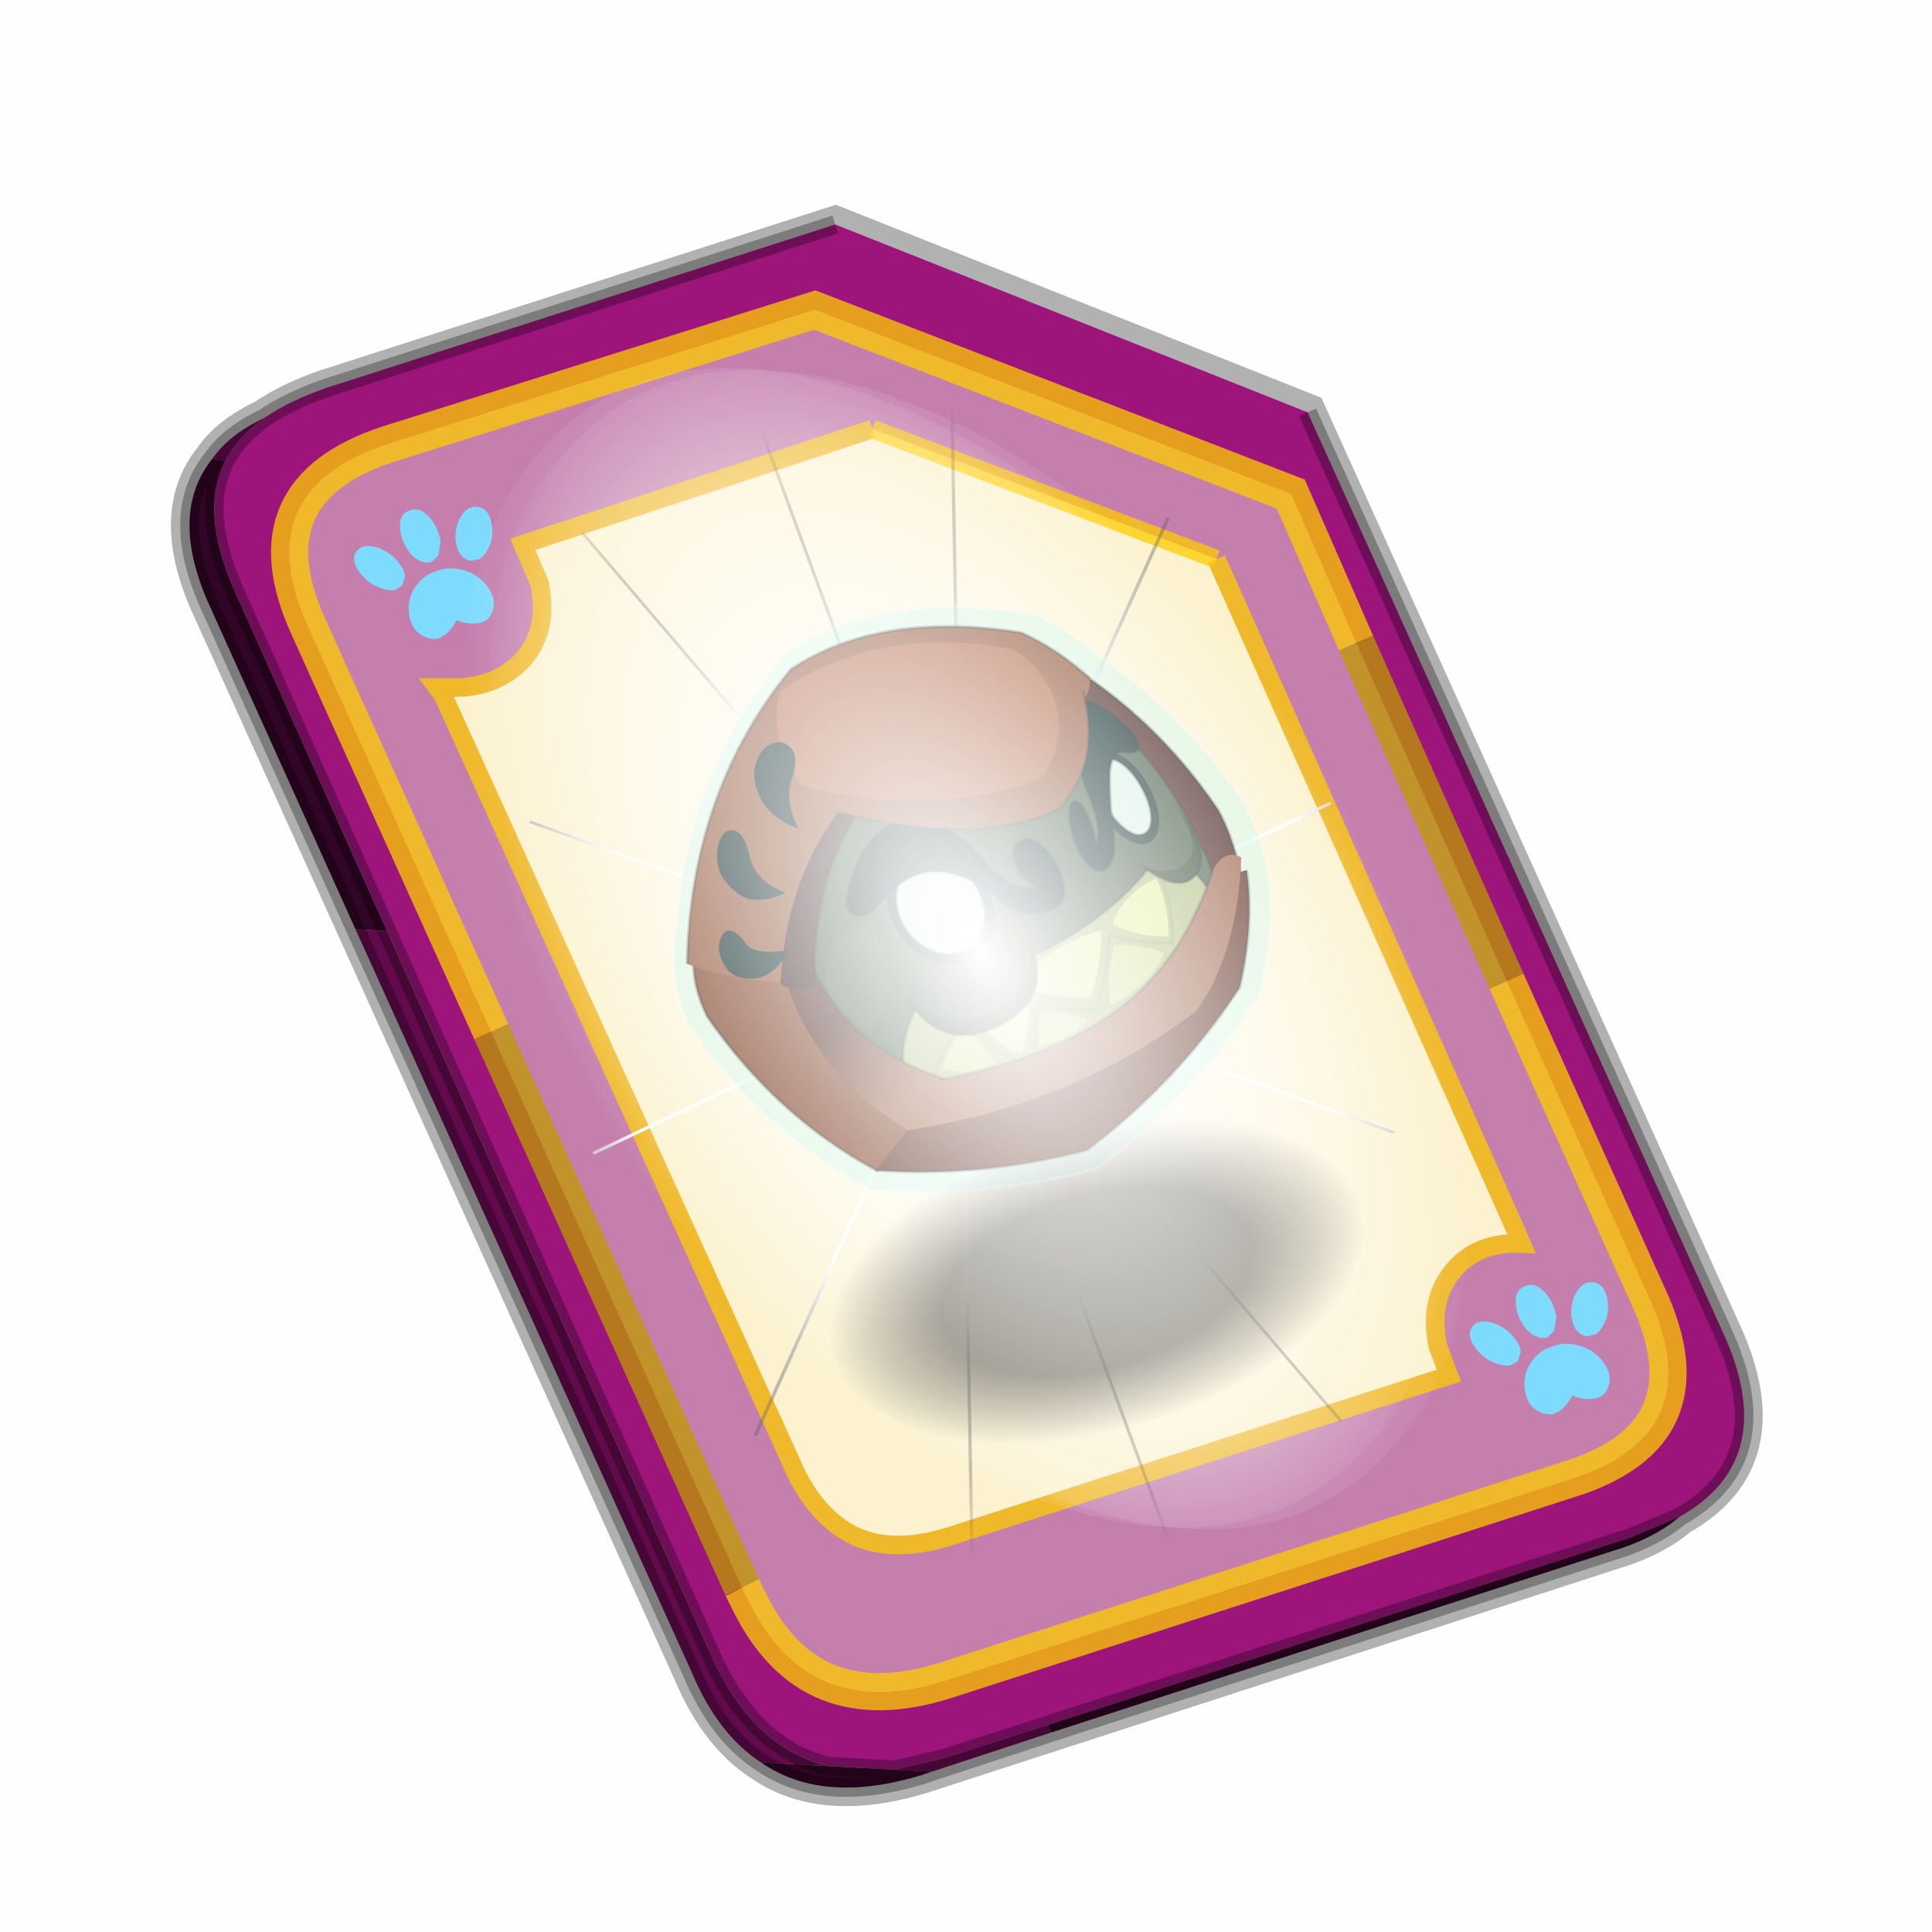 <?xml version='1.0' encoding='UTF-8'?>
<svg xmlns:xlink="http://www.w3.org/1999/xlink" xmlns="http://www.w3.org/2000/svg" version="1.1" width="60px" height="60px" viewBox="0.0 0.0 60.0 60.0"><defs><g id="c1"><path fill="#0e0e0e" stroke="none" d="M-10.9 2.75 Q-10.45 6.7 -7.8 9.5 -5.1 12.25 -1.75 12.25 1.65 12.25 3.7 9.5 5.8 6.7 5.35 2.75 4.9 -1.2 2.25 -4.0 -0.45 -6.75 -3.8 -6.75 -7.2 -6.75 -9.25 -4.0 -11.35 -1.2 -10.9 2.75"/><path fill="#f5f2e2" stroke="none" d="M-9.6 2.65 Q-9.25 5.95 -7.0 8.25 -4.8 10.55 -2.0 10.55 0.8 10.55 2.5 8.25 4.2 5.95 3.85 2.65 3.5 -0.6 1.25 -2.9 -0.95 -5.2 -3.75 -5.2 -6.55 -5.2 -8.25 -2.9 -9.95 -0.6 -9.6 2.65"/><path fill="none" stroke="#000000" stroke-width="0.5" stroke-opacity="0.302" d="M-9.6 2.65 Q-9.25 5.95 -7.0 8.25 -4.8 10.55 -2.0 10.55 0.8 10.55 2.5 8.25 4.2 5.95 3.85 2.65 3.5 -0.6 1.25 -2.9 -0.95 -5.2 -3.75 -5.2 -6.55 -5.2 -8.25 -2.9 -9.95 -0.6 -9.6 2.65"/><path fill="#060606" stroke="none" d="M-1.85 -11.55 Q-10.65 -14.8 -16.6 -3.55 -18.3 -0.3 -15.7 0.5 -14.1 0.85 -12.4 -0.35 -5.5 -5.3 0.1 -2.15 4.3 0.15 6.0 3.55 8.2 7.85 13.55 7.95 14.75 8.0 16.0 7.25 17.3 6.5 17.2 3.2 17.05 -0.1 15.45 -2.5 13.85 -4.9 11.65 -3.75 10.3 -3.05 10.8 0.0 11.15 2.35 13.0 3.8 8.7 3.65 5.9 -2.6 3.05 -8.9 -1.85 -11.55"/><path fill="none" stroke="#000000" stroke-width="0.5" stroke-opacity="0.302" d="M-1.85 -11.55 Q-10.65 -14.8 -16.6 -3.55 -18.3 -0.3 -15.7 0.5 -14.1 0.85 -12.4 -0.35 -5.5 -5.3 0.1 -2.15 4.3 0.15 6.0 3.55 8.2 7.85 13.55 7.95 14.75 8.0 16.0 7.25 17.3 6.5 17.2 3.2 17.05 -0.1 15.45 -2.5 13.85 -4.9 11.65 -3.75 10.3 -3.05 10.8 0.0 11.15 2.35 13.0 3.8 8.7 3.65 5.9 -2.6 3.05 -8.9 -1.85 -11.55"/></g><g id="c2"><g><use transform="matrix(1.0,0.0,0.0,1.0,0.0,0.0)" xlink:href="#c1"/></g></g><g id="c3"><path fill="#0e0e0e" stroke="none" d="M-1.8 3.75 Q-1.1 7.05 0.65 9.2 2.45 11.4 4.25 11.2 6.05 10.95 6.8 8.45 7.6 6.0 6.85 2.7 6.2 -0.65 4.45 -2.8 2.7 -5.0 0.9 -4.75 -0.9 -4.55 -1.7 -2.05 -2.45 0.45 -1.8 3.75"/><path fill="#f5f2e2" stroke="none" d="M-0.7 3.45 Q-0.1 6.2 1.25 8.0 2.6 9.8 3.9 9.6 5.25 9.45 5.8 7.4 6.3 5.35 5.7 2.6 5.15 -0.1 3.85 -1.95 2.5 -3.75 1.15 -3.6 -0.15 -3.4 -0.7 -1.35 -1.25 0.75 -0.7 3.45"/><path fill="none" stroke="#000000" stroke-width="0.5" stroke-opacity="0.302" d="M-0.7 3.45 Q-0.1 6.2 1.25 8.0 2.6 9.8 3.9 9.6 5.25 9.45 5.8 7.4 6.3 5.35 5.7 2.6 5.15 -0.1 3.85 -1.95 2.5 -3.75 1.15 -3.6 -0.15 -3.4 -0.7 -1.35 -1.25 0.75 -0.7 3.45"/><path fill="#060606" stroke="none" d="M-2.45 -10.5 Q-3.7 -6.55 -2.95 0.45 -2.2 7.5 -3.9 9.0 -3.6 6.9 -3.95 4.3 -4.3 1.7 -5.35 1.5 -6.35 1.35 -6.9 4.05 -7.4 6.75 -6.9 9.4 -6.3 12.05 -5.1 13.05 -3.9 14.05 -2.55 12.75 -1.15 11.45 -0.65 7.7 -0.15 3.9 1.1 -0.55 2.35 -5.0 4.7 -3.85 7.15 -2.7 6.95 -5.1 6.85 -6.35 5.8 -8.0 -0.2 -17.55 -2.45 -10.5"/><path fill="none" stroke="#000000" stroke-width="0.5" stroke-opacity="0.302" d="M-2.45 -10.5 Q-0.2 -17.55 5.8 -8.0 6.85 -6.35 6.95 -5.1 7.15 -2.7 4.7 -3.85 2.35 -5.0 1.1 -0.55 -0.15 3.9 -0.65 7.7 -1.15 11.45 -2.55 12.75 -3.9 14.05 -5.1 13.05 -6.3 12.05 -6.9 9.4 -7.4 6.75 -6.9 4.05 -6.35 1.35 -5.35 1.5 -4.3 1.7 -3.95 4.3 -3.6 6.9 -3.9 9.0 -2.2 7.5 -2.95 0.45 -3.7 -6.55 -2.45 -10.5"/></g><g id="c4"><g><use transform="matrix(1.0,0.0,0.0,1.0,0.0,0.0)" xlink:href="#c3"/></g></g><g id="c5"><path fill="#000000" fill-opacity="0.004" d="M0.0 0.0 L60.0 0.0 60.0 60.0 0.0 60.0 0.0 0.0"/></g><g id="c6"><path fill="none" stroke="#000000" stroke-width="1.0" stroke-opacity="0.302" d="M0.7 12.25 Q-0.45 9.75 0.75 8.25 1.2 7.6 2.15 7.15 2.8 6.7 3.8 6.35 L17.5 1.95 30.2 7.0 41.35 31.7 Q42.95 35.15 40.2 36.7 39.5 37.3 38.3 37.65 L19.8 43.65 Q17.15 44.45 15.5 43.3 14.35 42.55 13.65 40.9 L0.7 12.25"/><path fill="#9d147b" stroke="none" d="M35.55 22.3 L31.5 13.2 29.75 9.2 16.95 4.25 5.5 7.85 Q1.65 9.1 3.35 12.8 L8.25 23.65 15.0 38.6 15.2 39.0 Q16.8 42.25 20.45 41.1 L37.2 35.7 Q41.1 34.5 39.35 30.75 L35.55 22.3 M2.15 7.15 Q2.8 6.7 3.8 6.35 L17.5 1.95 30.2 7.0 41.35 31.7 Q42.95 35.15 40.2 36.7 L38.9 37.25 23.2 42.3 20.4 43.2 19.1 43.5 17.3 43.4 Q15.3 42.9 14.2 40.5 L5.45 20.95 1.35 11.8 Q0.4 9.65 1.1 8.3 1.45 7.65 2.15 7.15"/><path fill="#c47fad" stroke="none" d="M31.5 13.2 L35.55 22.3 39.35 30.75 Q41.1 34.5 37.2 35.7 L20.45 41.1 Q16.8 42.25 15.2 39.0 L15.0 38.6 8.25 23.65 3.35 12.8 Q1.65 9.1 5.5 7.85 L16.95 4.25 29.75 9.2 31.5 13.2 M18.5 7.45 L9.1 10.55 9.55 11.6 Q9.8 12.8 9.15 13.6 8.4 14.45 7.1 14.4 L6.8 14.4 6.95 14.6 16.3 35.2 Q16.8 36.4 17.65 37.0 18.8 37.8 20.65 37.2 L34.0 32.9 33.7 32.1 Q33.45 30.9 34.1 30.1 34.75 29.3 35.95 29.35 L35.8 29.0 27.75 10.95 18.5 7.45"/><path fill="#630a4c" stroke="none" d="M0.75 8.25 Q1.2 7.6 2.15 7.15 1.45 7.65 1.1 8.3 L0.75 8.25 M23.3 42.5 L20.1 43.55 19.1 43.5 20.4 43.2 23.2 42.3 23.3 42.5 M15.5 43.3 Q14.35 42.55 13.65 40.9 L4.6 20.9 5.45 20.95 14.2 40.5 Q15.3 42.9 17.3 43.4 L15.5 43.3"/><path fill="#300525" stroke="none" d="M4.6 20.9 L0.7 12.25 Q-0.45 9.75 0.75 8.25 L1.1 8.3 Q0.4 9.65 1.35 11.8 L5.45 20.95 4.6 20.9 M40.2 36.7 Q39.5 37.3 38.3 37.65 L23.3 42.5 23.2 42.3 38.9 37.25 40.2 36.7 M20.1 43.55 L19.8 43.65 Q17.15 44.45 15.5 43.3 L17.3 43.4 19.1 43.5 20.1 43.55"/><path fill="#fcf2cf" stroke="none" d="M27.75 10.95 L35.8 29.0 35.95 29.35 Q34.75 29.3 34.1 30.1 33.45 30.9 33.7 32.1 L34.0 32.9 20.65 37.2 Q18.8 37.8 17.65 37.0 16.8 36.4 16.3 35.2 L6.95 14.6 6.8 14.4 7.1 14.4 Q8.4 14.45 9.15 13.6 9.8 12.8 9.55 11.6 L9.1 10.55 18.5 7.45 27.75 10.95"/><path fill="none" stroke="#bf9900" stroke-width="1.0" stroke-opacity="0.749" d="M31.5 13.2 L35.55 22.3 M15.0 38.6 L8.25 23.65"/><path fill="none" stroke="#ffcc00" stroke-width="1.0" stroke-opacity="0.749" d="M35.55 22.3 L39.35 30.75 Q41.1 34.5 37.2 35.7 L20.45 41.1 Q16.8 42.25 15.2 39.0 L15.0 38.6 M8.25 23.65 L3.35 12.8 Q1.65 9.1 5.5 7.85 L16.95 4.25 29.75 9.2 31.5 13.2"/><path fill="none" stroke="#000000" stroke-width="0.5" stroke-opacity="0.302" d="M4.6 20.9 L0.7 12.25 Q-0.45 9.75 0.75 8.25 1.2 7.6 2.15 7.15 2.8 6.7 3.8 6.35 L17.5 1.95 M30.2 7.0 L41.35 31.7 Q42.95 35.15 40.2 36.7 39.5 37.3 38.3 37.65 L23.3 42.5 20.1 43.55 19.8 43.65 Q17.15 44.45 15.5 43.3 14.35 42.55 13.65 40.9 L4.6 20.9 M5.45 20.95 L1.35 11.8 Q0.4 9.65 1.1 8.3 1.45 7.65 2.15 7.15 M19.1 43.5 L17.3 43.4 Q15.3 42.9 14.2 40.5 L5.45 20.95 M23.2 42.3 L20.4 43.2 19.1 43.5 M40.2 36.7 L38.9 37.25 23.2 42.3"/><path fill="none" stroke="#f0b92b" stroke-width="0.5" d="M27.75 10.95 L35.8 29.0 35.95 29.35 Q34.75 29.3 34.1 30.1 33.45 30.9 33.7 32.1 L34.0 32.9 20.65 37.2 Q18.8 37.8 17.65 37.0 16.8 36.4 16.3 35.2 L6.95 14.6 6.8 14.4 7.1 14.4 Q8.4 14.45 9.15 13.6 9.8 12.8 9.55 11.6 L9.1 10.55 18.5 7.45"/><path fill="none" stroke="#ffcc00" stroke-width="0.5" stroke-opacity="0.749" d="M18.5 7.45 L27.75 10.95"/></g><g id="c7"><path fill="#7fdbfe" stroke="none" d="M10.75 4.9 Q10.75 4.6 10.9 4.35 11.25 3.45 11.95 2.75 13.3 1.5 14.35 2.1 15.4 2.7 14.95 4.45 14.7 5.4 14.1 6.15 L13.75 6.5 Q13.1 7.15 12.35 7.35 L11.4 7.2 Q10.95 6.9 10.75 6.4 10.5 5.75 10.75 4.9 M7.5 5.9 Q7.0 5.85 6.6 5.5 6.05 5.0 5.8 4.15 L5.7 3.6 Q5.55 2.65 5.8 1.7 6.25 0.0 7.5 0.0 L7.6 0.0 Q8.85 0.0 9.3 1.7 9.55 2.65 9.4 3.6 L9.3 4.15 8.5 5.5 7.6 5.9 7.5 5.9 M4.35 4.9 Q4.6 5.75 4.35 6.4 L3.7 7.2 2.75 7.35 Q2.0 7.15 1.35 6.5 L1.0 6.15 Q0.4 5.4 0.15 4.45 -0.3 2.7 0.75 2.1 1.8 1.5 3.15 2.75 3.85 3.45 4.2 4.35 L4.35 4.9 M5.5 13.7 Q4.45 13.9 3.65 12.95 2.75 12.0 3.2 10.25 3.7 8.5 5.25 7.6 6.4 6.9 7.55 7.0 8.75 6.9 9.9 7.6 11.45 8.5 11.95 10.25 12.35 12.0 11.5 12.95 10.7 13.9 9.65 13.7 8.55 13.5 7.55 12.6 6.55 13.5 5.5 13.7"/></g><g id="c8"><g><use transform="matrix(1.0,0.0,0.0,1.0,0.0,0.0)" xlink:href="#c7"/></g></g><radialGradient gradientUnits="userSpaceOnUse" r="819.2" cx="0" cy="0" spreadMethod="pad" gradientTransform="matrix(0.091,0.0,0.0,0.091,0.6,3.4)" id="gradient1"><stop offset="0.0" stop-color="#ffffff"/><stop offset="1.0" stop-color="#ffffff" stop-opacity="0.0"/></radialGradient><g id="c9"><path stroke="none" fill="url(#gradient1)" d="M36.65 -54.65 Q60.05 -42.0 69.75 -17.95 80.55 8.9 68.0 34.1 55.45 59.35 26.8 68.2 -1.8 77.05 -29.7 64.3 -57.6 51.6 -68.45 24.75 -79.3 -2.05 -66.75 -27.25 L-66.7 -27.3 Q-54.1 -52.5 -25.5 -61.4 3.1 -70.2 31.0 -57.5 L36.65 -54.65"/></g><g id="c10"><g><use transform="matrix(1.0,0.0,0.0,1.0,0.0,0.0)" xlink:href="#c9"/></g></g><radialGradient gradientUnits="userSpaceOnUse" r="819.2" cx="0" cy="0" spreadMethod="pad" gradientTransform="matrix(0.209,0.0,0.0,0.177,67.15,107.2)" id="gradient2"><stop offset="0.357" stop-color="#ffffff"/><stop offset="0.671" stop-opacity="0.0"/></radialGradient><g id="c11"><path fill="none" stroke-linejoin="round" stroke-linecap="round" stroke="url(#gradient2)" stroke-width="0.5" d="M136.55 165.8 L68.6 106.0 68.4 106.0 118.25 201.5 M68.3 105.8 L68.35 105.8 68.3 105.8 68.3 105.85 68.4 106.0 68.3 106.0 86.55 211.5 M68.3 105.8 L68.3 105.85 68.3 106.0 68.15 105.95 18.25 151.55 M68.3 105.85 L68.25 105.85 68.3 106.0 50.0 193.2 M68.25 105.85 L68.15 105.95 0.05 97.7 M68.3 105.85 L68.25 105.8 68.25 105.85 M68.25 105.8 L68.2 105.7 0.0 45.7 M68.3 105.8 L68.25 105.75 68.25 105.8 M68.25 105.75 L68.2 105.7 18.25 10.05 M68.6 106.0 L68.35 105.8 118.25 60.15 M86.6 18.35 L68.3 105.8 M136.6 114.25 L68.6 106.0 M68.25 105.75 L49.95 0.05"/></g><g id="c12"><g><use transform="matrix(1.0,0.0,0.0,1.0,0.0,0.0)" xlink:href="#c11"/></g></g><g id="c13"><g><use transform="matrix(1.0,0.0,0.0,1.0,0.0,0.0)" xlink:href="#c6"/></g><g><use transform="matrix(0.239,-0.087,0.1,0.234,34.25,31.15)" xlink:href="#c8"/></g><g><use transform="matrix(0.239,-0.087,0.1,0.234,4.25,10.3)" xlink:href="#c8"/></g><g><use transform="matrix(0.141,-0.038,0.111,0.226,20.25,20.65)" filter="url(#filter9)" xlink:href="#c10"/></g><g><use transform="matrix(-0.155,0.051,0.084,0.147,22.6,3.15)" filter="url(#filter10)" xlink:href="#c12"/></g></g><filter id="filter9"><feColorMatrix in="SourceGraphic" type="matrix" values="0.0 0.0 0.0 0.0 0.797 0.0 0.0 0.0 0.0 0.598 0.0 0.0 0.0 0.0 0.199 0.0 0.0 0.0 1.0 0.0" result="cxform"/><feComposite operator="in" in2="SourceGraphic" result="color-xform"/></filter><filter id="filter10"><feColorMatrix in="SourceGraphic" type="matrix" values="0.0 0.0 0.0 0.0 0.996 0.0 0.0 0.0 0.0 0.996 0.0 0.0 0.0 0.0 0.996 0.0 0.0 0.0 1.0 0.0" result="cxform"/><feComposite operator="in" in2="SourceGraphic" result="color-xform"/></filter><radialGradient gradientUnits="userSpaceOnUse" r="819.2" cx="0" cy="0" spreadMethod="pad" gradientTransform="matrix(0.055,0.0,0.0,0.03,0.0,0.0)" id="gradient3"><stop offset="0.569" stop-opacity="0.467"/><stop offset="0.984" stop-opacity="0.0"/></radialGradient><g id="c14"><path stroke="none" fill="url(#gradient3)" d="M44.55 0.0 Q44.55 10.05 31.5 17.1 18.45 24.2 0.0 24.2 -18.45 24.2 -31.5 17.1 -44.55 10.05 -44.55 0.0 -44.55 -10.0 -31.5 -17.1 -18.45 -24.2 0.0 -24.2 18.45 -24.2 31.5 -17.1 44.55 -10.0 44.55 0.0"/></g><g id="c15"><g><use transform="matrix(1.0,0.0,0.0,1.0,0.0,0.0)" xlink:href="#c14"/></g></g><g id="c16"><path fill="#4e0600" stroke="none" d="M-3.35 -22.6 Q-7.45 -23.7 -12.6 -20.95 -10.85 -2.2 2.5 21.1 9.35 26.75 12.55 14.9 12.8 8.7 11.8 4.6 6.75 -10.8 -3.35 -22.6"/><path fill="none" stroke="#000000" stroke-width="0.5" stroke-opacity="0.302" d="M-3.35 -22.6 Q-7.45 -23.7 -12.6 -20.95 -10.85 -2.2 2.5 21.1 9.35 26.75 12.55 14.9 12.8 8.7 11.8 4.6 6.75 -10.8 -3.35 -22.6"/></g><g id="c17"><g><use transform="matrix(1.0,0.0,0.0,1.0,0.0,0.0)" xlink:href="#c16"/></g></g><g id="c18"><path fill="#4a4429" stroke="none" d="M18.55 -32.2 Q-2.65 -38.8 -18.75 -35.75 -35.9 -15.65 -38.0 7.35 -33.8 24.65 -17.2 36.25 22.3 40.15 38.05 11.75 36.35 -18.05 18.55 -32.2"/><path fill="none" stroke="#000000" stroke-width="0.5" stroke-opacity="0.302" d="M18.55 -32.2 Q-2.65 -38.8 -18.75 -35.75 -35.9 -15.65 -38.0 7.35 -33.8 24.65 -17.2 36.25 22.3 40.15 38.05 11.75 36.35 -18.05 18.55 -32.2"/></g><g id="c19"><g><use transform="matrix(1.0,0.0,0.0,1.0,0.0,0.0)" xlink:href="#c18"/></g></g><g id="c20"><path fill="#c1b367" stroke="none" d="M25.7 -13.05 Q27.5 -9.45 28.85 -4.25 13.0 22.75 -27.8 17.9 -31.6 0.0 -21.1 -6.55 6.7 -5.8 21.65 -18.65 23.9 -16.65 25.7 -13.05"/><path fill="none" stroke="#000000" stroke-width="0.5" stroke-opacity="0.302" d="M25.7 -13.05 Q23.9 -16.65 21.65 -18.65 6.7 -5.8 -21.1 -6.55 -31.6 0.0 -27.8 17.9 13.0 22.75 28.85 -4.25 27.5 -9.45 25.7 -13.05"/><path fill="none" stroke="#000000" stroke-width="0.5" stroke-opacity="0.098" d="M25.7 -13.1 L20.05 -13.4 Q20.5 -8.65 18.9 -3.55 14.85 -4.45 9.45 -7.45 6.9 -0.35 4.0 3.6 -0.45 2.2 -4.65 -0.25 -4.95 2.6 -8.5 9.35 -13.15 6.2 -16.45 -1.05 -22.4 3.15 -25.7 9.7 M9.65 -8.1 L9.45 -7.45 M-4.65 -0.25 L-5.15 -0.55"/><path fill="#ffec87" stroke="none" d="M-5.7 -4.4 Q-10.25 -5.3 -15.65 -2.8 -12.85 5.3 -9.3 7.0 -5.4 1.0 -5.7 -4.4"/><path fill="#ffec87" stroke="none" d="M8.45 -8.65 Q6.75 -2.85 3.9 1.2 -2.25 -0.15 -7.1 -3.8 0.3 -8.85 8.45 -8.65"/><path fill="#ecdb7d" stroke="none" d="M-17.15 0.3 Q-20.7 3.05 -22.3 5.8 -18.45 8.0 -13.85 7.2 -15.1 3.1 -17.15 0.3"/><path fill="#ffec87" stroke="none" d="M19.2 -14.3 Q13.25 -13.3 10.4 -9.05 14.2 -5.8 18.55 -4.8 20.0 -9.9 19.2 -14.3"/><path fill="#ecdb7d" stroke="none" d="M-4.5 1.4 Q-5.4 2.9 -6.3 6.4 -2.15 7.2 2.4 4.8 -0.1 2.45 -4.5 1.4"/><path fill="#ecdb7d" stroke="none" d="M9.85 -5.8 Q7.35 -1.75 6.55 3.4 13.7 1.95 17.2 -2.4 13.95 -4.85 9.85 -5.8"/></g><g id="c21"><g><use transform="matrix(1.0,0.0,0.0,1.0,0.0,0.0)" xlink:href="#c20"/></g></g><g id="c22"><path fill="#352a12" stroke="none" d="M-3.05 2.9 Q1.8 9.4 5.2 6.7 8.6 4.05 4.75 -4.95 0.75 -3.9 -3.05 2.9"/><path fill="none" stroke="#000000" stroke-width="0.5" stroke-opacity="0.302" d="M4.75 -4.95 Q8.6 4.05 5.2 6.7 1.8 9.4 -3.05 2.9"/><path fill="#4a4429" stroke="none" d="M4.75 -5.35 Q7.9 3.45 3.35 4.85 -1.3 6.25 -6.75 -1.25 -3.8 -11.15 4.75 -5.35"/></g><g id="c23"><g><use transform="matrix(1.0,0.0,0.0,1.0,0.0,0.0)" xlink:href="#c22"/></g></g><linearGradient gradientUnits="userSpaceOnUse" x1="-819.2" x2="819.2" spreadMethod="pad" gradientTransform="matrix(0.004,0.013,0.022,-0.006,7.1,-0.5)" id="gradient4"><stop offset="0.278" stop-color="#500800"/><stop offset="1.0" stop-color="#af4c2e"/></linearGradient><g id="c24"><path fill="#8e290b" stroke="none" d="M12.15 16.65 Q7.25 20.55 1.45 20.25 -11.75 7.45 -18.05 -11.1 -18.9 -15.9 -17.85 -19.8 -12.35 -21.05 -0.15 -19.05 -4.7 -2.25 12.15 16.65"/><path fill="none" stroke="#000000" stroke-width="0.5" stroke-opacity="0.302" d="M-0.15 -19.05 Q-12.35 -21.05 -17.85 -19.8 -18.9 -15.9 -18.05 -11.1 -11.75 7.45 1.45 20.25 7.25 20.55 12.15 16.65"/><path stroke="none" fill="url(#gradient4)" d="M-4.05 -18.8 L0.3 -16.55 Q1.1 0.15 18.45 10.65 16.45 14.25 10.55 17.75 -6.1 2.3 -4.05 -18.8"/><path fill="none" stroke="#000000" stroke-width="0.5" stroke-opacity="0.302" d="M10.55 17.75 Q16.45 14.25 18.45 10.65 1.1 0.15 0.3 -16.55 L-4.05 -18.8"/></g><g id="c25"><g><use transform="matrix(1.0,0.0,0.0,1.0,0.0,0.0)" xlink:href="#c24"/></g></g><g id="c26"><path fill="#660f00" stroke="none" d="M-35.3 13.55 L-25.6 6.6 Q-2.65 7.15 14.85 -0.7 26.4 -5.95 31.5 -16.6 L35.3 -16.6 Q34.2 -8.1 29.1 1.25 15.25 13.25 -1.7 19.75 -19.45 19.35 -35.3 13.55"/><path fill="none" stroke="#000000" stroke-width="0.5" stroke-opacity="0.302" d="M-35.3 13.55 Q-19.45 19.35 -1.7 19.75 15.25 13.25 29.1 1.25 34.2 -8.1 35.3 -16.6"/><path fill="#af4c2e" stroke="none" d="M30.15 -18.15 Q32.9 -20.9 35.05 -18.8 30.25 -4.1 21.35 3.0 -2.05 12.2 -28.8 8.75 -27.85 3.0 -21.55 2.4 -2.85 4.05 9.65 -0.8 21.5 -5.4 30.15 -18.15"/><path fill="none" stroke="#000000" stroke-width="0.5" stroke-opacity="0.302" d="M30.15 -18.15 Q21.5 -5.4 9.65 -0.8 -2.85 4.05 -21.55 2.4"/></g><g id="c27"><g><use transform="matrix(1.0,0.0,0.0,1.0,0.0,0.0)" xlink:href="#c26"/></g></g><g id="c28"><path fill="#352a12" stroke="none" d="M-10.8 -1.25 Q-8.05 7.7 0.05 7.25 11.7 6.35 10.75 -4.05 -0.35 -7.4 -10.8 -1.25"/><path fill="none" stroke="#000000" stroke-width="0.5" stroke-opacity="0.302" d="M-10.8 -1.25 Q-8.05 7.7 0.05 7.25 11.7 6.35 10.75 -4.05"/><path fill="#4a4429" stroke="none" d="M10.7 -4.6 Q9.35 3.6 1.1 4.75 -7.2 5.85 -10.8 -1.75 -0.55 -11.1 10.7 -4.6"/></g><g id="c29"><g><use transform="matrix(1.0,0.0,0.0,1.0,0.0,0.0)" xlink:href="#c28"/></g></g><g id="c30"><path fill="#a33d1d" stroke="none" d="M-3.2 0.05 Q-14.05 6.0 -22.4 24.35 -32.05 21.0 -37.45 16.85 -29.3 -9.8 -8.45 -24.2 7.9 -29.4 28.8 -19.75 33.9 -15.4 37.4 -9.65 36.5 -5.15 30.35 -6.4 15.35 -2.35 -3.2 0.05"/><path fill="none" stroke="#000000" stroke-width="0.5" stroke-opacity="0.302" d="M-3.2 0.05 Q15.35 -2.35 30.35 -6.4 M37.4 -9.65 Q33.9 -15.4 28.8 -19.75 7.9 -29.4 -8.45 -24.2 -29.3 -9.8 -37.45 16.85"/><path fill="#390000" stroke="none" d="M-3.3 0.0 L-5.8 -1.1 Q-18.1 7.15 -23.9 24.05 -22.25 26.1 -18.75 26.0 -14.35 9.0 -3.3 0.0"/><path fill="none" stroke="#000000" stroke-width="0.5" stroke-opacity="0.302" d="M-18.75 26.0 Q-14.35 9.0 -3.3 0.0"/><path fill="#a33d1d" stroke="none" d="M35.8 -8.15 Q35.65 3.6 27.15 9.1 13.55 12.05 -8.3 -0.4 7.3 -15.05 35.8 -8.15"/><path fill="none" stroke="#000000" stroke-width="0.5" stroke-opacity="0.302" d="M-8.3 -0.4 Q13.55 12.05 27.15 9.1 35.65 3.6 35.8 -8.15"/><path fill="#c6512d" stroke="none" d="M26.15 -17.85 Q7.1 -27.2 -11.1 -21.3 -15.15 -14.55 -11.85 -5.6 6.25 5.0 25.35 3.7 31.75 -0.95 30.85 -9.6 29.25 -15.85 26.15 -17.85"/><path fill="#060606" stroke="none" d="M-13.05 -7.3 Q-10.85 -10.45 -12.1 -12.3 -13.15 -13.85 -14.95 -13.45 -16.8 -13.15 -18.1 -11.0 -19.45 -8.85 -18.8 -5.45 -18.15 -2.0 -14.25 0.85 -15.35 -4.1 -13.05 -7.3"/><path fill="#060606" stroke="none" d="M-23.05 3.05 Q-22.85 -0.95 -24.3 -1.7 -25.7 -2.45 -26.9 -0.95 -28.1 0.5 -28.35 2.95 -28.6 5.35 -26.55 8.15 -24.5 10.95 -19.1 10.2 -23.25 7.05 -23.05 3.05"/><path fill="#060606" stroke="none" d="M-27.45 16.35 Q-28.25 14.0 -29.35 13.6 -30.35 13.1 -31.4 14.75 -32.4 16.35 -31.7 18.85 -31.0 21.4 -27.8 22.05 -24.6 22.7 -20.9 19.2 -26.55 18.6 -27.45 16.35"/></g><g id="c31"><g><use transform="matrix(1.0,0.0,0.0,1.0,0.0,0.0)" xlink:href="#c30"/></g></g><g id="c32"><path fill="#564f30" stroke="none" d="M4.8 -7.6 Q1.55 -8.9 -2.15 -7.6 -4.8 -3.9 -5.2 0.75 -4.05 5.35 -0.3 8.2 2.6 6.2 4.8 2.15 5.6 -2.95 4.8 -7.6"/></g><g id="c33"><g><use transform="matrix(1.0,0.0,0.0,1.0,0.0,0.0)" xlink:href="#c32"/></g></g><g id="c34"><path fill="#78f5f5" fill-opacity="0.2" d="M32.55 -30.25 L32.6 -30.2 Q42.5 -18.3 47.55 -2.8 L47.6 -2.6 Q48.6 1.6 48.45 7.95 L48.45 8.6 Q47.3 17.65 41.85 27.6 L41.35 28.25 Q26.9 40.75 9.25 47.55 L8.35 47.7 Q-9.75 47.3 -25.95 41.5 -26.85 41.45 -27.45 40.85 L-27.5 40.75 -27.55 40.7 Q-41.3 27.3 -47.85 7.95 L-47.95 7.65 Q-48.9 2.45 -47.85 -1.75 L-47.75 -2.25 Q-39.2 -30.3 -17.2 -45.4 L-16.65 -45.7 Q0.8 -51.35 23.05 -41.05 L23.6 -40.75 Q28.8 -36.2 32.55 -30.25"/><path fill="none" stroke="#ffffff" stroke-width="0.5" stroke-opacity="0.22" d="M32.55 -30.25 L32.6 -30.2 Q42.5 -18.3 47.55 -2.8 L47.6 -2.6 Q48.6 1.6 48.45 7.95 L48.45 8.6 Q47.3 17.65 41.85 27.6 L41.35 28.25 Q26.9 40.75 9.25 47.55 L8.35 47.7 Q-9.75 47.3 -25.95 41.5 -26.85 41.45 -27.45 40.85 L-27.5 40.75 -27.55 40.7 Q-41.3 27.3 -47.85 7.95 L-47.95 7.65 Q-48.9 2.45 -47.85 -1.75 L-47.75 -2.25 Q-39.2 -30.3 -17.2 -45.4 L-16.65 -45.7 Q0.8 -51.35 23.05 -41.05 L23.6 -40.75 Q28.8 -36.2 32.55 -30.25"/></g><g id="c35"><g><use transform="matrix(1.0,0.0,0.0,1.0,0.0,0.0)" xlink:href="#c34"/></g></g><g id="c36"><g><use transform="matrix(0.8,0.0,0.0,0.8,-0.05,-0.15)" xlink:href="#c15"/></g><g><use transform="matrix(0.8,0.0,0.0,0.8,22.1,-57.95)" xlink:href="#c17"/></g><g><use transform="matrix(0.8,0.0,0.0,0.8,-1.4,-52.05)" xlink:href="#c19"/></g><g><use transform="matrix(0.8,0.0,0.0,0.8,6.1,-36.55)" xlink:href="#c21"/></g><g><use transform="matrix(0.8,0.0,0.0,0.8,22.45,-52.5)" xlink:href="#c23"/></g><g><use transform="matrix(0.8,0.0,0.0,0.8,-24.55,-37.8)" xlink:href="#c25"/></g><g><use transform="matrix(0.8,0.0,0.0,0.8,4.7,-32.55)" xlink:href="#c27"/></g><g><use transform="matrix(0.8,0.0,0.0,0.8,-4.95,-40.85)" xlink:href="#c29"/></g><g><use transform="matrix(0.8,0.0,0.0,0.8,18.35,-61.6)" xlink:href="#c4"/></g><g><use transform="matrix(0.8,0.0,0.0,0.8,-3.95,-54.15)" xlink:href="#c2"/></g><g><use transform="matrix(0.8,0.0,0.0,0.8,-9.65,-67.35)" xlink:href="#c31"/></g><g><use transform="matrix(0.8,0.0,0.0,0.8,-18.95,-45.95)" xlink:href="#c33"/></g><g><use transform="matrix(0.8,0.0,0.0,0.8,-3.15,-52.3)" xlink:href="#c35"/></g></g><g id="c37"><g><use transform="matrix(1.0,0.0,0.0,1.0,6.3,53.35)" xlink:href="#c13"/></g><g><use transform="matrix(0.201,-0.057,0.057,0.201,30.85,83.75)" xlink:href="#c36"/></g><g><use transform="matrix(0.141,-0.038,0.111,0.226,27.2,74.05)" filter="url(#filter37)" xlink:href="#c10"/></g></g><filter id="filter37"><feColorMatrix in="SourceGraphic" type="matrix" values="1.0 0.0 0.0 0.0 0.0 0.0 1.0 0.0 0.0 0.0 0.0 0.0 1.0 0.0 0.0 0.0 0.0 0.0 0.23 0.0" result="cxform"/><feComposite operator="in" in2="SourceGraphic" result="color-xform"/></filter></defs><g><g><use transform="matrix(1.0,0.0,0.0,1.0,0.0,0.0)" xlink:href="#c5"/></g><g><use transform="matrix(1.155,0.0,0.0,1.155,-1.55,-56.9)" xlink:href="#c37"/></g></g></svg>